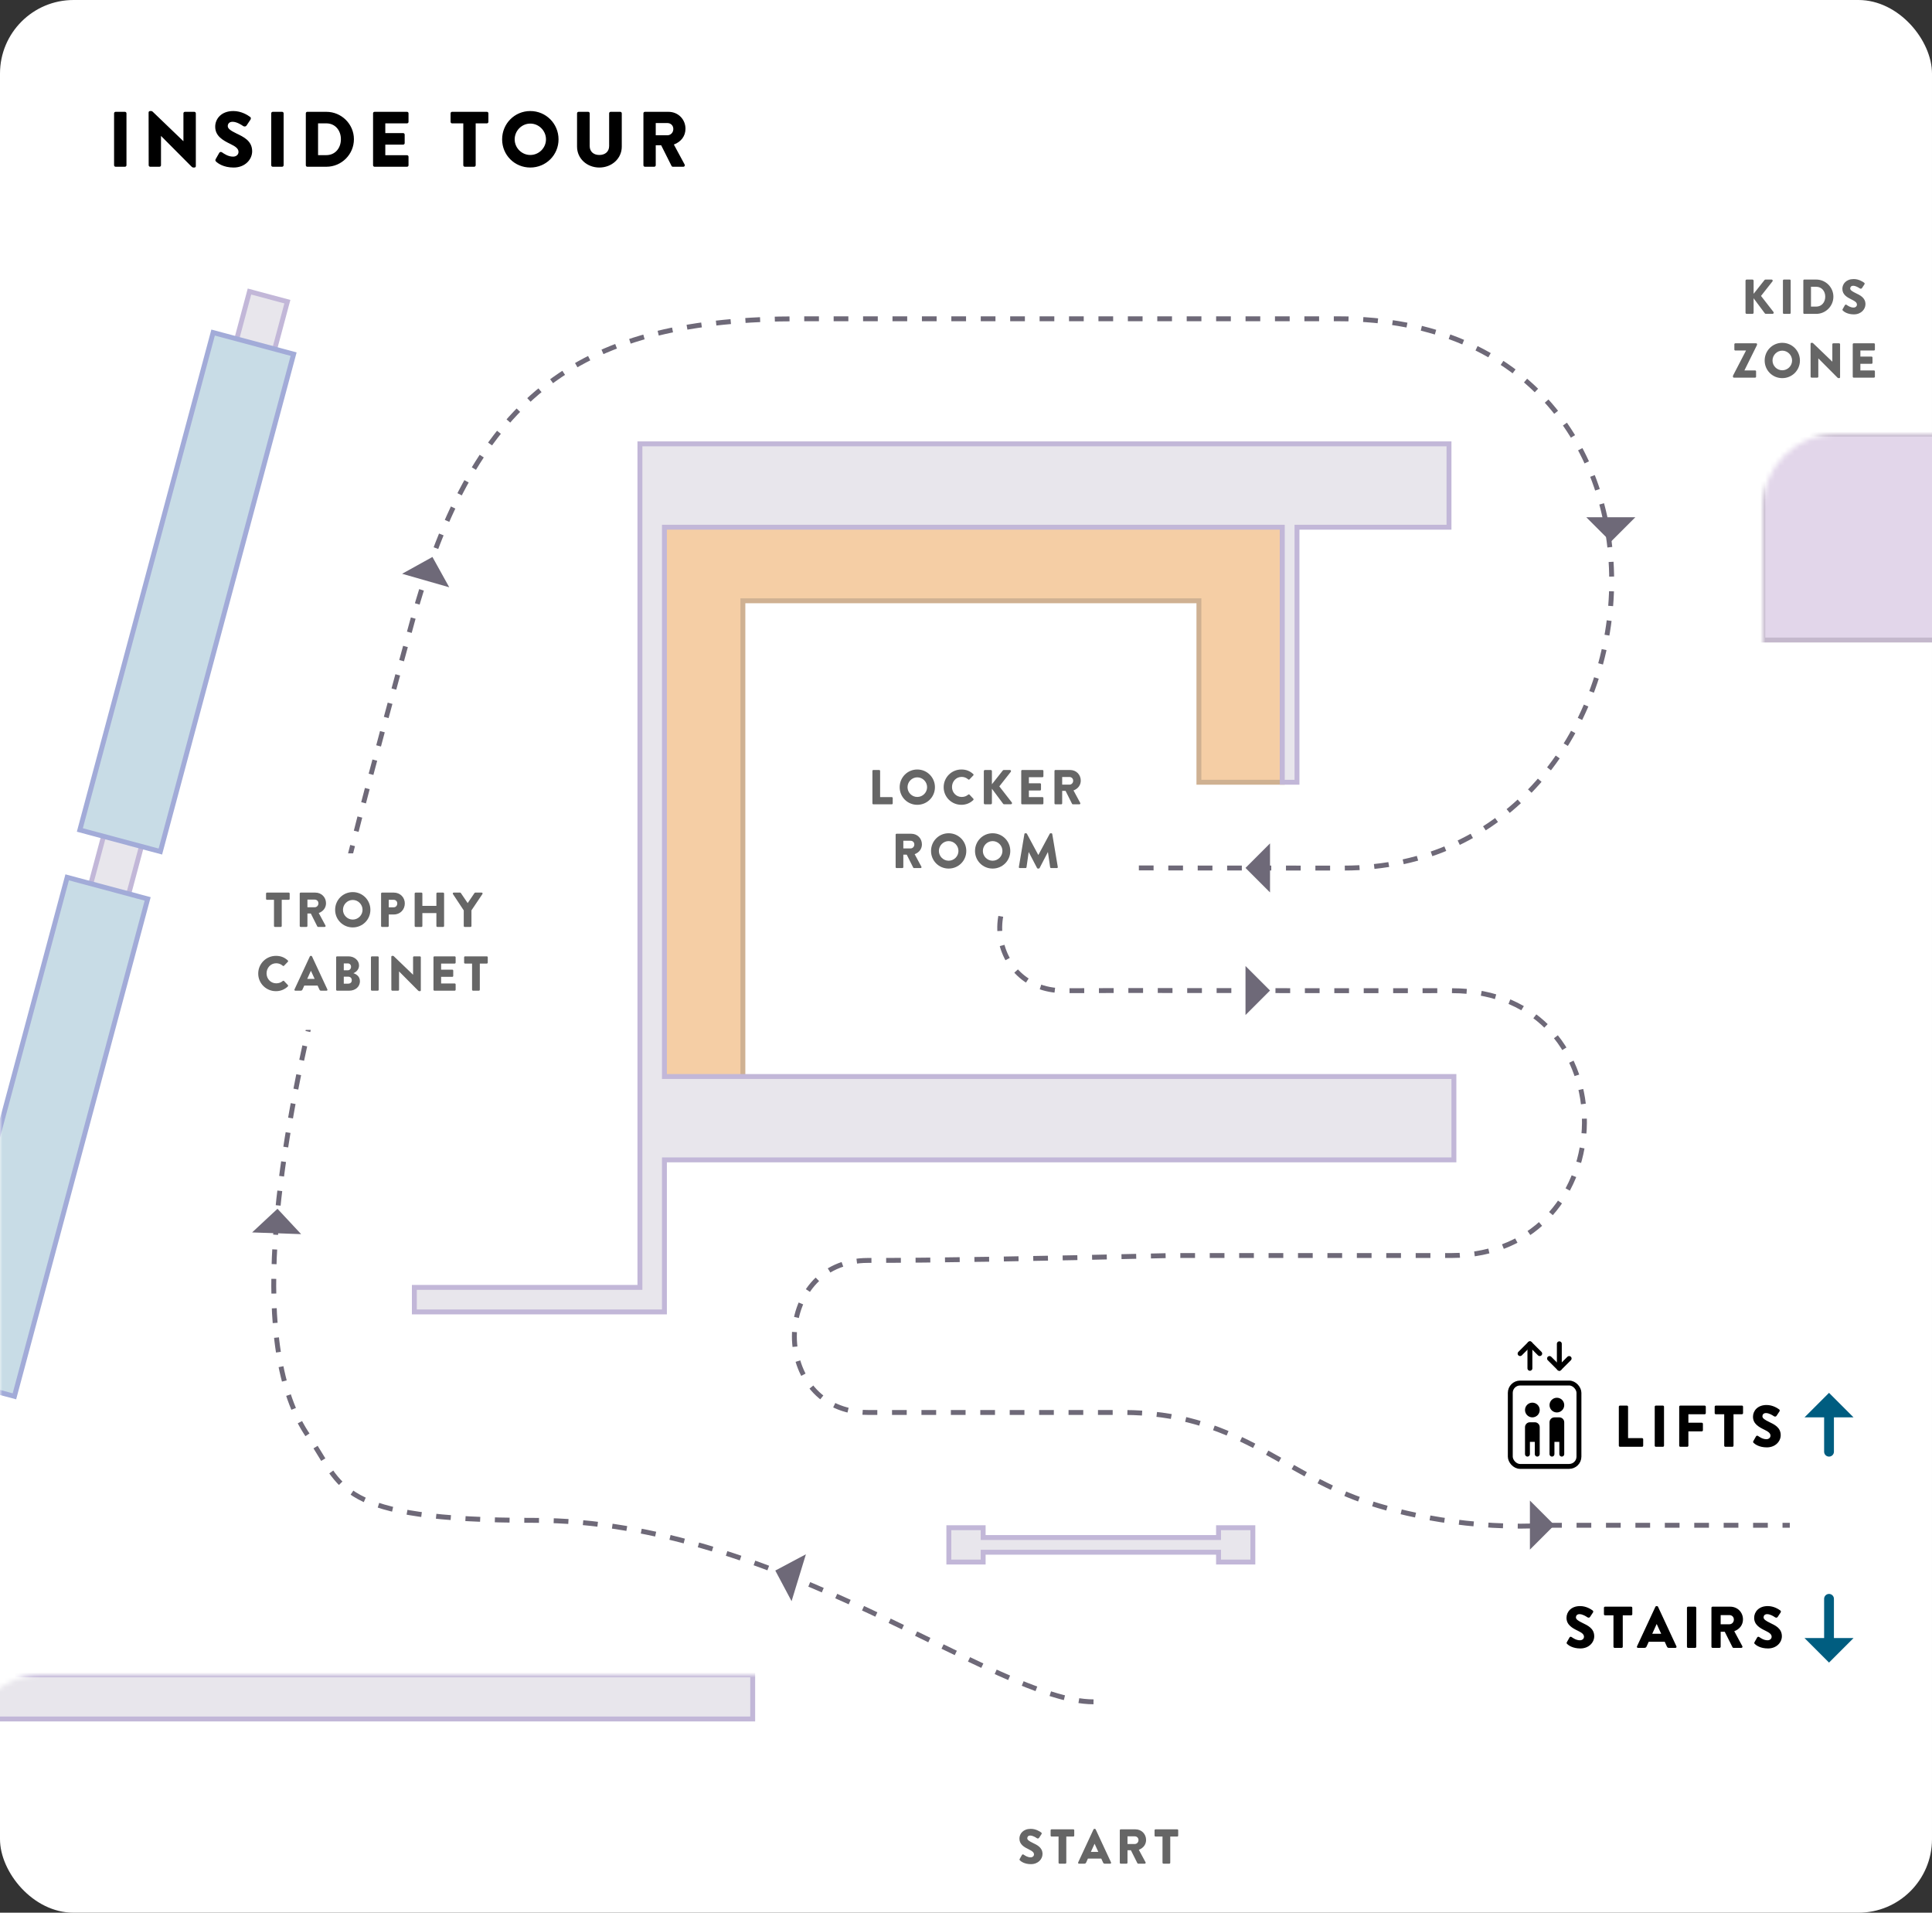 <svg xmlns="http://www.w3.org/2000/svg" xmlns:xlink="http://www.w3.org/1999/xlink" width="394" height="390" viewBox="0 0 394 390"><rect x="0" y="0" width="394" height="390" fill="#333333" stroke="none"/><defs><rect id="a" width="394" height="390" x="0" y="0" rx="15"/></defs><g fill="none" fill-rule="evenodd"><mask id="b" fill="#fff"><use xlink:href="#a"/></mask><use xlink:href="#a" fill="#FFF"/><g mask="url(#b)"><g transform="translate(308 274)"><rect width="14" height="17" y="8" stroke="#000" rx="2"/><path fill="#000" d="M4 22.5C4 22.776 3.776 23 3.5 23 3.224 23 3 22.776 3 22.5L3 17C3 16.448 3.448 16 4 16L5 16C5.552 16 6 16.448 6 17L6 19 5.999 19.017 6 22.5C6 22.776 5.776 23 5.5 23 5.224 23 5 22.776 5 22.5L4.999 20 4 20 4 22.5ZM9 22.5C9 22.776 8.776 23 8.5 23 8.224 23 8 22.776 8 22.5L8 16C8 15.448 8.448 15 9 15L10 15C10.552 15 11 15.448 11 16L11 22.5C11 22.776 10.776 23 10.5 23 10.224 23 10 22.776 10 22.5L10 20 9 20 9 22.5Z"/><circle cx="4.5" cy="13.5" r="1.5" fill="#000"/><circle cx="9.5" cy="12.5" r="1.5" fill="#000"/><g stroke-linecap="round" stroke-linejoin="round" transform="translate(2)"><line x1="2" x2="2" y1="5" stroke="#000"/><polyline stroke="#000" points="0 2 2 0 2 0 4 2"/></g><g stroke-linecap="round" stroke-linejoin="round" transform="matrix(1 0 0 -1 8 5)"><line x1="2" x2="2" y1="5" stroke="#000"/><polyline stroke="#000" points="0 2 2 0 2 0 4 2"/></g></g></g><g mask="url(#b)"><g transform="translate(368 284)"><line x1="5" x2="5" y1="12" y2="2" stroke="#005D80" stroke-linecap="round" stroke-width="2"/><polygon fill="#005D80" points="0 5 10 5 5 0"/></g></g><g mask="url(#b)"><g transform="matrix(1 0 0 -1 368 339)"><line x1="5" x2="5" y1="13" y2="3" stroke="#005D80" stroke-linecap="round" stroke-width="2"/><polygon fill="#005D80" points="0 5 10 5 5 0"/></g></g><rect width="47" height="42" x="359.5" y="88.5" fill="#E2D6EA" stroke="#C4B8CC" mask="url(#b)"/><g mask="url(#b)"><g transform="translate(84 90)"><path fill="#F5CEA5" stroke="#CFB192" d="M177.5,16.5 L177.5,69.5 L160.5,69.5 L160.5,32.5 L67.5,32.5 L67.5,132.5 L50.5,132.5 L50.5,16.5 L177.5,16.5 Z"/><path fill="#E8E6EC" stroke="#C2B7D8" d="M211.5,0.5 L211.5,17.5 L180.5,17.5 L180.5,69.5 L177.5,69.5 L177.5,17.5 L51.5,17.5 L51.5,129.5 L212.5,129.5 L212.5,146.5 L51.5,146.5 L51.5,177.5 L0.5,177.5 L0.5,172.5 L46.5,172.5 L46.5,0.5 L211.5,0.5 Z"/></g></g><g mask="url(#b)"><g transform="translate(51.416 49)"><path stroke="#6E6978" stroke-dasharray="3 3" d="M171.584,298 C151.584,298 107.584,261 57.584,261 C16.568,261 18.584,254 11.584,244 C-1.166,225.785 5.584,186 12.584,156 C19.584,126 23.584,111 32.584,78 C45.528,30.539 67.584,16 111.584,16 C161.584,16 190.584,16 221.584,16 C300.584,16 290.584,128 222.584,128 C174.584,128 183.779,127.928 165.584,128 C147.39,128.072 148.799,153.098 165.584,153 C181.484,152.907 212.582,153.037 244.584,153 C281.218,152.958 280.273,206.969 244.584,207 C227.629,207.015 208.629,207.015 187.584,207 C159.584,207.667 138.918,208 125.584,208 C105.584,208 105.584,239 125.584,239 C143.064,239 139.53,239 177.584,239 C200.388,239 209.584,251 226.584,257 C234.184,259.682 248.584,263 264.584,262 L313.584,262"/><g transform="translate(0 56.467)"><polygon fill="#6E6978" points="111.584 210.5 106.584 215.5 111.584 220.5" transform="rotate(17 109.084 215.5)"/><polygon fill="#6E6978" points="7.584 138.5 2.584 143.5 7.584 148.5" transform="rotate(92 5.084 143.5)"/><polygon fill="#6E6978" points="38.584 5.5 33.584 10.5 38.584 15.5" transform="rotate(106 36.084 10.5)"/><polygon fill="#6E6978" points="279.584 -2.5 274.584 2.5 279.584 7.5" transform="rotate(-90 277.084 2.5)"/><polygon fill="#6E6978" points="207.584 66.5 202.584 71.5 207.584 76.5"/><polygon fill="#6E6978" points="207.584 91.5 202.584 96.5 207.584 101.5" transform="rotate(180 205.084 96.5)"/><polygon fill="#6E6978" points="265.584 200.5 260.584 205.5 265.584 210.5" transform="rotate(180 263.084 205.5)"/></g></g></g><rect width="160" height="9" x="-6.5" y="341.5" fill="#E8E6EC" stroke="#C2B7D8" mask="url(#b)"/><g mask="url(#b)"><g transform="rotate(15 -195.664 202.31)"><rect width="8" height="242" x="5.5" y=".5" fill="#E8E6EC" stroke="#C2B7D8"/><rect width="17" height="105" x=".5" y="10.5" fill="#C8DCE6" stroke="#A2ABD8"/><rect width="17" height="105" x=".5" y="125.5" fill="#C8DCE6" stroke="#A2ABD8"/></g></g><g fill="#FFF" mask="url(#b)"><rect width="55" height="36" x="1" transform="translate(47 174)"/></g><g fill="#FFF" mask="url(#b)"><rect width="63" height="36" transform="translate(168 149)"/></g><g fill="#FFF" mask="url(#b)"><rect width="63" height="21" transform="translate(193 365)"/></g><g fill="#FFF" mask="url(#b)"><rect width="37" height="36" x="3" transform="translate(347 49)"/></g><g fill="#E8E6EC" stroke="#C2B7D8" mask="url(#b)"><path d="M7.5,0.5 L7.5,2.5 L55.5,2.5 L55.5,0.5 L62.5,0.5 L62.5,7.5 L55.5,7.5 L55.5,5.5 L7.5,5.5 L7.5,7.5 L0.5,7.5 L0.5,0.5 L7.5,0.5 Z" transform="translate(193 311)"/></g><g mask="url(#b)"><g transform="translate(23.264 22.64)"><path fill="#000" fill-rule="nonzero" d="M0 8.292C0 8.412.096 8.52.228 8.52L4.74 8.52C4.872 8.52 4.968 8.412 4.968 8.292L4.968 6.984C4.968 6.864 4.872 6.756 4.74 6.756L1.884 6.756 1.884.348C1.884.228 1.776.12 1.656.12L.228.12C.096.12 0 .228 0 .348L0 8.292ZM7.32 8.292C7.32 8.412 7.428 8.52 7.548 8.52L8.988 8.52C9.108 8.52 9.216 8.412 9.216 8.292L9.216.348C9.216.228 9.108.12 8.988.12L7.548.12C7.428.12 7.32.228 7.32.348L7.32 8.292ZM12.312 8.292C12.312 8.412 12.408 8.52 12.54 8.52L13.956 8.52C14.076 8.52 14.184 8.412 14.184 8.292L14.184 5.376 16.92 5.376C17.04 5.376 17.148 5.268 17.148 5.148L17.148 3.84C17.148 3.72 17.04 3.612 16.92 3.612L14.184 3.612 14.184 1.884 17.508 1.884C17.64 1.884 17.736 1.776 17.736 1.656L17.736.348C17.736.228 17.64.12 17.508.12L12.54.12C12.408.12 12.312.228 12.312.348L12.312 8.292ZM21.492 8.292C21.492 8.412 21.6 8.52 21.72 8.52L23.16 8.52C23.28 8.52 23.388 8.412 23.388 8.292L23.388 1.884 25.104 1.884C25.236 1.884 25.332 1.776 25.332 1.656L25.332.348C25.332.228 25.236.12 25.104.12L19.776.12C19.644.12 19.548.228 19.548.348L19.548 1.656C19.548 1.776 19.644 1.884 19.776 1.884L21.492 1.884 21.492 8.292ZM30.18 8.64C31.944 8.64 33.012 7.392 33.012 6.156 33.012 4.524 31.644 3.936 30.588 3.42 29.748 3.012 29.28 2.7 29.28 2.304 29.28 1.956 29.508 1.644 30.012 1.644 30.648 1.644 31.356 2.1 31.632 2.292 31.872 2.436 32.076 2.34 32.16 2.208L32.772 1.284C32.82 1.2 32.844.984 32.7.9 32.34.636 31.38 0 30.132 0 28.284 0 27.36 1.2 27.36 2.388 27.36 3.828 28.524 4.476 29.688 5.04 30.48 5.424 30.924 5.748 30.924 6.252 30.924 6.672 30.576 6.972 30.096 6.972 29.34 6.972 28.728 6.54 28.392 6.312 28.272 6.228 28.08 6.228 27.984 6.384L27.432 7.356C27.348 7.512 27.384 7.62 27.48 7.716 27.756 7.992 28.62 8.64 30.18 8.64Z" transform="translate(306.87 263.84)"/><path fill="#000" fill-rule="nonzero" d="M2.82 8.64C4.584 8.64 5.652 7.392 5.652 6.156 5.652 4.524 4.284 3.936 3.228 3.42 2.388 3.012 1.92 2.7 1.92 2.304 1.92 1.956 2.148 1.644 2.652 1.644 3.288 1.644 3.996 2.1 4.272 2.292 4.512 2.436 4.716 2.34 4.8 2.208L5.412 1.284C5.46 1.2 5.484.984 5.34.9 4.98.636 4.02 0 2.772 0 .924 0 0 1.2 0 2.388 0 3.828 1.164 4.476 2.328 5.04 3.12 5.424 3.564 5.748 3.564 6.252 3.564 6.672 3.216 6.972 2.736 6.972 1.98 6.972 1.368 6.54 1.032 6.312.912 6.228.72 6.228.624 6.384L.072 7.356C-.012 7.512.024 7.62.12 7.716.396 7.992 1.26 8.64 2.82 8.64ZM9.576 8.292C9.576 8.412 9.684 8.52 9.804 8.52L11.244 8.52C11.364 8.52 11.472 8.412 11.472 8.292L11.472 1.884 13.188 1.884C13.32 1.884 13.416 1.776 13.416 1.656L13.416.348C13.416.228 13.32.12 13.188.12L7.86.12C7.728.12 7.632.228 7.632.348L7.632 1.656C7.632 1.776 7.728 1.884 7.86 1.884L9.576 1.884 9.576 8.292ZM14.58 8.52 15.9 8.52C16.14 8.52 16.272 8.376 16.332 8.232L16.764 7.272 20.028 7.272 20.46 8.22C20.568 8.448 20.664 8.52 20.88 8.52L22.212 8.52C22.392 8.52 22.488 8.364 22.416 8.208L18.66.132C18.624.06 18.54 0 18.456 0L18.336 0C18.252 0 18.168.06 18.132.132L14.376 8.208C14.304 8.364 14.4 8.52 14.58 8.52ZM17.484 5.64 18.384 3.66 18.396 3.66 19.308 5.64 17.484 5.64ZM24.564 8.292C24.564 8.412 24.672 8.52 24.792 8.52L26.232 8.52C26.352 8.52 26.46 8.412 26.46 8.292L26.46.348C26.46.228 26.352.12 26.232.12L24.792.12C24.672.12 24.564.228 24.564.348L24.564 8.292ZM29.556 8.292C29.556 8.412 29.652 8.52 29.784 8.52L31.212 8.52C31.332 8.52 31.44 8.412 31.44 8.292L31.44 5.232 32.268 5.232 33.864 8.412C33.888 8.46 33.96 8.52 34.056 8.52L35.652 8.52C35.856 8.52 35.94 8.328 35.856 8.172L34.212 5.124C35.328 4.704 35.988 3.816 35.988 2.712 35.988 1.284 34.896.12 33.372.12L29.784.12C29.652.12 29.556.228 29.556.348L29.556 8.292ZM31.44 3.708 31.44 1.836 33.216 1.836C33.708 1.836 34.128 2.184 34.128 2.748 34.128 3.312 33.708 3.708 33.216 3.708L31.44 3.708ZM41.088 8.64C42.852 8.64 43.92 7.392 43.92 6.156 43.92 4.524 42.552 3.936 41.496 3.42 40.656 3.012 40.188 2.7 40.188 2.304 40.188 1.956 40.416 1.644 40.92 1.644 41.556 1.644 42.264 2.1 42.54 2.292 42.78 2.436 42.984 2.34 43.068 2.208L43.68 1.284C43.728 1.2 43.752.984 43.608.9 43.248.636 42.288 0 41.04 0 39.192 0 38.268 1.2 38.268 2.388 38.268 3.828 39.432 4.476 40.596 5.04 41.388 5.424 41.832 5.748 41.832 6.252 41.832 6.672 41.484 6.972 41.004 6.972 40.248 6.972 39.636 6.54 39.3 6.312 39.18 6.228 38.988 6.228 38.892 6.384L38.34 7.356C38.256 7.512 38.292 7.62 38.388 7.716 38.664 7.992 39.528 8.64 41.088 8.64Z" transform="translate(296.2 304.84)"/><path fill="#000" fill-rule="nonzero" d="M0 11.056C0 11.216.144 11.36.304 11.36L2.224 11.36C2.384 11.36 2.528 11.216 2.528 11.056L2.528.464C2.528.304 2.384.16 2.224.16L.304.16C.144.16 0 .304 0 .464L0 11.056ZM7.056 11.056C7.056 11.216 7.2 11.36 7.36 11.36L9.264 11.36C9.44 11.36 9.568 11.216 9.568 11.056L9.568 5.088C9.568 5.088 9.584 5.088 9.584 5.088L15.808 11.344C15.936 11.472 16.048 11.52 16.208 11.52L16.368 11.52C16.528 11.52 16.672 11.424 16.672 11.232L16.672.464C16.672.304 16.528.16 16.368.16L14.448.16C14.272.16 14.144.304 14.144.464L14.144 6.144C14.144 6.144 14.128 6.144 14.128 6.144L7.984.24C7.856.112 7.744 0 7.584 0L7.344 0C7.184 0 7.04.128 7.04.288L7.056 11.056ZM24.384 11.52C26.736 11.52 28.16 9.856 28.16 8.208 28.16 6.032 26.336 5.248 24.928 4.56 23.808 4.016 23.184 3.6 23.184 3.072 23.184 2.608 23.488 2.192 24.16 2.192 25.008 2.192 25.952 2.8 26.32 3.056 26.64 3.248 26.912 3.12 27.024 2.944L27.84 1.712C27.904 1.6 27.936 1.312 27.744 1.2 27.264.848 25.984 0 24.32 0 21.856 0 20.624 1.6 20.624 3.184 20.624 5.104 22.176 5.968 23.728 6.72 24.784 7.232 25.376 7.664 25.376 8.336 25.376 8.896 24.912 9.296 24.272 9.296 23.264 9.296 22.448 8.72 22 8.416 21.84 8.304 21.584 8.304 21.456 8.512L20.72 9.808C20.608 10.016 20.656 10.16 20.784 10.288 21.152 10.656 22.304 11.52 24.384 11.52ZM32.048 11.056C32.048 11.216 32.192 11.36 32.352 11.36L34.272 11.36C34.432 11.36 34.576 11.216 34.576 11.056L34.576.464C34.576.304 34.432.16 34.272.16L32.352.16C32.192.16 32.048.304 32.048.464L32.048 11.056ZM39.104 11.056C39.104 11.216 39.232 11.36 39.392 11.36L43.296 11.36C46.384 11.36 48.912 8.848 48.912 5.744 48.912 2.672 46.384.16 43.296.16L39.392.16C39.232.16 39.104.304 39.104.464L39.104 11.056ZM41.6 8.992 41.6 2.512 43.28 2.512C45.088 2.512 46.256 3.936 46.256 5.744 46.256 7.568 45.088 8.992 43.28 8.992L41.6 8.992ZM52.816 11.056C52.816 11.216 52.944 11.36 53.12 11.36L59.744 11.36C59.92 11.36 60.048 11.216 60.048 11.056L60.048 9.312C60.048 9.152 59.92 9.008 59.744 9.008L55.312 9.008 55.312 6.848 58.96 6.848C59.12 6.848 59.264 6.72 59.264 6.544L59.264 4.8C59.264 4.64 59.12 4.496 58.96 4.496L55.312 4.496 55.312 2.512 59.744 2.512C59.92 2.512 60.048 2.368 60.048 2.208L60.048.464C60.048.304 59.92.16 59.744.16L53.12.16C52.944.16 52.816.304 52.816.464L52.816 11.056ZM71.216 11.056C71.216 11.216 71.36 11.36 71.52 11.36L73.44 11.36C73.6 11.36 73.744 11.216 73.744 11.056L73.744 2.512 76.032 2.512C76.208 2.512 76.336 2.368 76.336 2.208L76.336.464C76.336.304 76.208.16 76.032.16L68.928.16C68.752.16 68.624.304 68.624.464L68.624 2.208C68.624 2.368 68.752 2.512 68.928 2.512L71.216 2.512 71.216 11.056ZM79.136 5.776C79.136 8.976 81.68 11.52 84.88 11.52 88.08 11.52 90.64 8.976 90.64 5.776 90.64 2.576 88.08 0 84.88 0 81.68 0 79.136 2.576 79.136 5.776ZM81.696 5.776C81.696 4.016 83.136 2.56 84.88 2.56 86.64 2.56 88.08 4.016 88.08 5.776 88.08 7.52 86.64 8.96 84.88 8.96 83.136 8.96 81.696 7.52 81.696 5.776ZM94.416 7.264C94.416 9.696 96.448 11.52 98.96 11.52 101.488 11.52 103.536 9.696 103.536 7.264L103.536.464C103.536.304 103.392.16 103.232.16L101.264.16C101.088.16 100.96.304 100.96.464L100.96 7.136C100.96 8.304 100.112 8.96 98.96 8.96 97.824 8.96 96.992 8.304 96.992 7.136L96.992.464C96.992.304 96.864.16 96.688.16L94.72.16C94.56.16 94.416.304 94.416.464L94.416 7.264ZM107.952 11.056C107.952 11.216 108.08 11.36 108.256 11.36L110.16 11.36C110.32 11.36 110.464 11.216 110.464 11.056L110.464 6.976 111.568 6.976 113.696 11.216C113.728 11.28 113.824 11.36 113.952 11.36L116.08 11.36C116.352 11.36 116.464 11.104 116.352 10.896L114.16 6.832C115.648 6.272 116.528 5.088 116.528 3.616 116.528 1.712 115.072.16 113.04.16L108.256.16C108.08.16 107.952.304 107.952.464L107.952 11.056ZM110.464 4.944 110.464 2.448 112.832 2.448C113.488 2.448 114.048 2.912 114.048 3.664 114.048 4.416 113.488 4.944 112.832 4.944L110.464 4.944Z"/><path fill="#000" fill-rule="nonzero" d="M3.215 6.91C3.215 7.01 3.305 7.1 3.405 7.1L4.605 7.1C4.705 7.1 4.795 7.01 4.795 6.91L4.795 1.57 6.225 1.57C6.335 1.57 6.415 1.48 6.415 1.38L6.415.29C6.415.19 6.335.1 6.225.1L1.785.1C1.675.1 1.595.19 1.595.29L1.595 1.38C1.595 1.48 1.675 1.57 1.785 1.57L3.215 1.57 3.215 6.91ZM8.465 6.91C8.465 7.01 8.545 7.1 8.655 7.1L9.845 7.1C9.945 7.1 10.035 7.01 10.035 6.91L10.035 4.36 10.725 4.36 12.055 7.01C12.075 7.05 12.135 7.1 12.215 7.1L13.545 7.1C13.715 7.1 13.785 6.94 13.715 6.81L12.345 4.27C13.275 3.92 13.825 3.18 13.825 2.26 13.825 1.07 12.915.1 11.645.1L8.655.1C8.545.1 8.465.19 8.465.29L8.465 6.91ZM10.035 3.09 10.035 1.53 11.515 1.53C11.925 1.53 12.275 1.82 12.275 2.29 12.275 2.76 11.925 3.09 11.515 3.09L10.035 3.09ZM15.685 3.61C15.685 5.61 17.275 7.2 19.275 7.2 21.275 7.2 22.875 5.61 22.875 3.61 22.875 1.61 21.275 0 19.275 0 17.275 0 15.685 1.61 15.685 3.61ZM17.285 3.61C17.285 2.51 18.185 1.6 19.275 1.6 20.375 1.6 21.275 2.51 21.275 3.61 21.275 4.7 20.375 5.6 19.275 5.6 18.185 5.6 17.285 4.7 17.285 3.61ZM25.055 6.91C25.055 7.01 25.135 7.1 25.245 7.1L26.425 7.1C26.525 7.1 26.615 7.01 26.615 6.91L26.615 4.56 27.665 4.56C28.975 4.56 29.895 3.55 29.895 2.31 29.895 1.1 28.975.1 27.655.1L25.245.1C25.135.1 25.055.19 25.055.29L25.055 6.91ZM26.615 3.1 26.615 1.57 27.625 1.57C28.055 1.57 28.355 1.89 28.355 2.31 28.355 2.76 28.055 3.1 27.625 3.1L26.615 3.1ZM31.905 6.91C31.905 7.01 31.995 7.1 32.095 7.1L33.285 7.1C33.395 7.1 33.475 7.01 33.475 6.91L33.475 4.28 36.335 4.28 36.335 6.91C36.335 7.01 36.415 7.1 36.525 7.1L37.715 7.1C37.815 7.1 37.905 7.01 37.905 6.91L37.905.29C37.905.19 37.815.1 37.715.1L36.525.1C36.415.1 36.335.19 36.335.29L36.335 2.81 33.475 2.81 33.475.29C33.475.19 33.395.1 33.285.1L32.095.1C31.995.1 31.905.19 31.905.29L31.905 6.91ZM41.915 6.91C41.915 7.01 41.995 7.1 42.105 7.1L43.295 7.1C43.395 7.1 43.485 7.01 43.485 6.91L43.485 3.72 45.725.39C45.805.26 45.725.1 45.565.1L44.265.1C44.175.1 44.135.15 44.105.19L42.715 2.24 41.325.19C41.295.15 41.245.1 41.165.1L39.865.1C39.705.1 39.625.26 39.705.39L41.915 3.73 41.915 6.91ZM0 16.61C0 18.61 1.61 20.2 3.61 20.2 4.5 20.2 5.36 19.89 6.04 19.23 6.11 19.16 6.12 19.03 6.05 18.96L5.27 18.13C5.21 18.06 5.08 18.06 5.01 18.12 4.65 18.43 4.22 18.6 3.67 18.6 2.54 18.6 1.7 17.68 1.7 16.57 1.7 15.45 2.53 14.51 3.66 14.51 4.15 14.51 4.6 14.66 5.01 15.02 5.08 15.09 5.19 15.09 5.26 15.02L6.04 14.21C6.12 14.13 6.12 14.01 6.03 13.93 5.35 13.31 4.61 13 3.61 13 1.61 13 0 14.61 0 16.61ZM7.57 20.1 8.67 20.1C8.87 20.1 8.98 19.98 9.03 19.86L9.39 19.06 12.11 19.06 12.47 19.85C12.56 20.04 12.64 20.1 12.82 20.1L13.93 20.1C14.08 20.1 14.16 19.97 14.1 19.84L10.97 13.11C10.94 13.05 10.87 13 10.8 13L10.7 13C10.63 13 10.56 13.05 10.53 13.11L7.4 19.84C7.34 19.97 7.42 20.1 7.57 20.1ZM9.99 17.7 10.74 16.05 10.75 16.05 11.51 17.7 9.99 17.7ZM19.42 16.53C19.99 16.3 20.56 15.76 20.56 14.96 20.56 13.91 19.59 13.1 18.41 13.1L16.08 13.1C15.97 13.1 15.89 13.19 15.89 13.29L15.89 19.91C15.89 20.01 15.97 20.1 16.08 20.1L18.56 20.1C19.75 20.1 20.74 19.35 20.74 18.17 20.74 17.2 20.03 16.74 19.42 16.54L19.42 16.53ZM17.45 15.94 17.45 14.54 18.28 14.54C18.66 14.54 18.93 14.82 18.93 15.22 18.93 15.62 18.66 15.94 18.28 15.94L17.45 15.94ZM17.45 18.67 17.45 17.24 18.32 17.24C18.81 17.24 19.08 17.55 19.08 17.95 19.08 18.42 18.8 18.67 18.3 18.67L17.45 18.67ZM22.99 19.91C22.99 20.01 23.08 20.1 23.18 20.1L24.38 20.1C24.48 20.1 24.57 20.01 24.57 19.91L24.57 13.29C24.57 13.19 24.48 13.1 24.38 13.1L23.18 13.1C23.08 13.1 22.99 13.19 22.99 13.29L22.99 19.91ZM27.15 19.91C27.15 20.01 27.24 20.1 27.34 20.1L28.53 20.1C28.64 20.1 28.72 20.01 28.72 19.91L28.72 16.18C28.72 16.18 28.73 16.18 28.73 16.18L32.62 20.09C32.7 20.17 32.77 20.2 32.87 20.2L32.97 20.2C33.07 20.2 33.16 20.14 33.16 20.02L33.16 13.29C33.16 13.19 33.07 13.1 32.97 13.1L31.77 13.1C31.66 13.1 31.58 13.19 31.58 13.29L31.58 16.84C31.58 16.84 31.57 16.84 31.57 16.84L27.73 13.15C27.65 13.07 27.58 13 27.48 13L27.33 13C27.23 13 27.14 13.08 27.14 13.18L27.15 19.91ZM35.74 19.91C35.74 20.01 35.82 20.1 35.93 20.1L40.07 20.1C40.18 20.1 40.26 20.01 40.26 19.91L40.26 18.82C40.26 18.72 40.18 18.63 40.07 18.63L37.3 18.63 37.3 17.28 39.58 17.28C39.68 17.28 39.77 17.2 39.77 17.09L39.77 16C39.77 15.9 39.68 15.81 39.58 15.81L37.3 15.81 37.3 14.57 40.07 14.57C40.18 14.57 40.26 14.48 40.26 14.38L40.26 13.29C40.26 13.19 40.18 13.1 40.07 13.1L35.93 13.1C35.82 13.1 35.74 13.19 35.74 13.29L35.74 19.91ZM43.61 19.91C43.61 20.01 43.7 20.1 43.8 20.1L45 20.1C45.1 20.1 45.19 20.01 45.19 19.91L45.19 14.57 46.62 14.57C46.73 14.57 46.81 14.48 46.81 14.38L46.81 13.29C46.81 13.19 46.73 13.1 46.62 13.1L42.18 13.1C42.07 13.1 41.99 13.19 41.99 13.29L41.99 14.38C41.99 14.48 42.07 14.57 42.18 14.57L43.61 14.57 43.61 19.91Z" opacity=".6" transform="translate(29.396 159.26)"/><path fill="#000" fill-rule="nonzero" d="M0 6.91C0 7.01.08 7.1.19 7.1L3.95 7.1C4.06 7.1 4.14 7.01 4.14 6.91L4.14 5.82C4.14 5.72 4.06 5.63 3.95 5.63L1.57 5.63 1.57.29C1.57.19 1.48.1 1.38.1L.19.1C.08.1 0 .19 0 .29L0 6.91ZM5.56 3.61C5.56 5.61 7.15 7.2 9.15 7.2 11.15 7.2 12.75 5.61 12.75 3.61 12.75 1.61 11.15 0 9.15 0 7.15 0 5.56 1.61 5.56 3.61ZM7.16 3.61C7.16 2.51 8.06 1.6 9.15 1.6 10.25 1.6 11.15 2.51 11.15 3.61 11.15 4.7 10.25 5.6 9.15 5.6 8.06 5.6 7.16 4.7 7.16 3.61ZM14.53 3.61C14.53 5.61 16.14 7.2 18.14 7.2 19.03 7.2 19.89 6.89 20.57 6.23 20.64 6.16 20.65 6.03 20.58 5.96L19.8 5.13C19.74 5.06 19.61 5.06 19.54 5.12 19.18 5.43 18.75 5.6 18.2 5.6 17.07 5.6 16.23 4.68 16.23 3.57 16.23 2.45 17.06 1.51 18.19 1.51 18.68 1.51 19.13 1.66 19.54 2.02 19.61 2.09 19.72 2.09 19.79 2.02L20.57 1.21C20.65 1.13 20.65 1.01 20.56.93 19.88.31 19.14 0 18.14 0 16.14 0 14.53 1.61 14.53 3.61ZM22.72 6.86C22.72 6.99 22.82 7.1 22.96 7.1L24.13 7.1C24.26 7.1 24.37 6.99 24.37 6.86L24.37 3.92 26.68 7.02C26.7 7.05 26.79 7.09 26.86 7.09L28.24 7.09C28.43 7.09 28.54 6.87 28.43 6.72L25.88 3.44 28.22.47C28.33.32 28.23.1 28.04.1L26.78.1C26.72.1 26.63.15 26.59.2L24.37 3.01 24.37.34C24.37.21 24.26.1 24.13.1L22.96.1C22.82.1 22.72.21 22.72.34L22.72 6.86ZM30.35 6.91C30.35 7.01 30.43 7.1 30.54 7.1L34.68 7.1C34.79 7.1 34.87 7.01 34.87 6.91L34.87 5.82C34.87 5.72 34.79 5.63 34.68 5.63L31.91 5.63 31.91 4.28 34.19 4.28C34.29 4.28 34.38 4.2 34.38 4.09L34.38 3C34.38 2.9 34.29 2.81 34.19 2.81L31.91 2.81 31.91 1.57 34.68 1.57C34.79 1.57 34.87 1.48 34.87 1.38L34.87.29C34.87.19 34.79.1 34.68.1L30.54.1C30.43.1 30.35.19 30.35.29L30.35 6.91ZM37.13 6.91C37.13 7.01 37.21 7.1 37.32 7.1L38.51 7.1C38.61 7.1 38.7 7.01 38.7 6.91L38.7 4.36 39.39 4.36 40.72 7.01C40.74 7.05 40.8 7.1 40.88 7.1L42.21 7.1C42.38 7.1 42.45 6.94 42.38 6.81L41.01 4.27C41.94 3.92 42.49 3.18 42.49 2.26 42.49 1.07 41.58.1 40.31.1L37.32.1C37.21.1 37.13.19 37.13.29L37.13 6.91ZM38.7 3.09 38.7 1.53 40.18 1.53C40.59 1.53 40.94 1.82 40.94 2.29 40.94 2.76 40.59 3.09 40.18 3.09L38.7 3.09ZM4.735 19.91C4.735 20.01 4.815 20.1 4.925 20.1L6.115 20.1C6.215 20.1 6.305 20.01 6.305 19.91L6.305 17.36 6.995 17.36 8.325 20.01C8.345 20.05 8.405 20.1 8.485 20.1L9.815 20.1C9.985 20.1 10.055 19.94 9.985 19.81L8.615 17.27C9.545 16.92 10.095 16.18 10.095 15.26 10.095 14.07 9.185 13.1 7.915 13.1L4.925 13.1C4.815 13.1 4.735 13.19 4.735 13.29L4.735 19.91ZM6.305 16.09 6.305 14.53 7.785 14.53C8.195 14.53 8.545 14.82 8.545 15.29 8.545 15.76 8.195 16.09 7.785 16.09L6.305 16.09ZM11.955 16.61C11.955 18.61 13.545 20.2 15.545 20.2 17.545 20.2 19.145 18.61 19.145 16.61 19.145 14.61 17.545 13 15.545 13 13.545 13 11.955 14.61 11.955 16.61ZM13.555 16.61C13.555 15.51 14.455 14.6 15.545 14.6 16.645 14.6 17.545 15.51 17.545 16.61 17.545 17.7 16.645 18.6 15.545 18.6 14.455 18.6 13.555 17.7 13.555 16.61ZM20.925 16.61C20.925 18.61 22.515 20.2 24.515 20.2 26.515 20.2 28.115 18.61 28.115 16.61 28.115 14.61 26.515 13 24.515 13 22.515 13 20.925 14.61 20.925 16.61ZM22.525 16.61C22.525 15.51 23.425 14.6 24.515 14.6 25.615 14.6 26.515 15.51 26.515 16.61 26.515 17.7 25.615 18.6 24.515 18.6 23.425 18.6 22.525 17.7 22.525 16.61ZM29.865 19.88C29.845 20.01 29.935 20.1 30.055 20.1L31.235 20.1C31.335 20.1 31.415 20.02 31.425 19.94L31.865 16.85 31.885 16.85 33.575 20.09C33.605 20.15 33.685 20.2 33.745 20.2L33.925 20.2C33.975 20.2 34.065 20.15 34.095 20.09L35.775 16.85 35.795 16.85 36.245 19.94C36.255 20.02 36.345 20.1 36.435 20.1L37.615 20.1C37.735 20.1 37.825 20.01 37.805 19.88L36.675 13.16C36.665 13.07 36.575 13 36.495 13L36.335 13C36.285 13 36.195 13.04 36.165 13.1L33.845 17.42 33.825 17.42 31.505 13.1C31.475 13.04 31.385 13 31.335 13L31.175 13C31.095 13 31.005 13.07 30.995 13.16L29.865 19.88Z" opacity=".6" transform="translate(154.651 134.26)"/><path fill="#000" fill-rule="nonzero" d="M2.35 7.2C3.82 7.2 4.71 6.16 4.71 5.13 4.71 3.77 3.57 3.28 2.69 2.85 1.99 2.51 1.6 2.25 1.6 1.92 1.6 1.63 1.79 1.37 2.21 1.37 2.74 1.37 3.33 1.75 3.56 1.91 3.76 2.03 3.93 1.95 4 1.84L4.51 1.07C4.55 1 4.57.82 4.45.75 4.15.53 3.35 0 2.31 0 .77 0 0 1 0 1.99 0 3.19.97 3.73 1.94 4.2 2.6 4.52 2.97 4.79 2.97 5.21 2.97 5.56 2.68 5.81 2.28 5.81 1.65 5.81 1.14 5.45.86 5.26.76 5.19.6 5.19.52 5.32L.06 6.13C-.01 6.26.02 6.35.1 6.43.33 6.66 1.05 7.2 2.35 7.2ZM7.98 6.91C7.98 7.01 8.07 7.1 8.17 7.1L9.37 7.1C9.47 7.1 9.56 7.01 9.56 6.91L9.56 1.57 10.99 1.57C11.1 1.57 11.18 1.48 11.18 1.38L11.18.29C11.18.19 11.1.1 10.99.1L6.55.1C6.44.1 6.36.19 6.36.29L6.36 1.38C6.36 1.48 6.44 1.57 6.55 1.57L7.98 1.57 7.98 6.91ZM12.15 7.1 13.25 7.1C13.45 7.1 13.56 6.98 13.61 6.86L13.97 6.06 16.69 6.06 17.05 6.85C17.14 7.04 17.22 7.1 17.4 7.1L18.51 7.1C18.66 7.1 18.74 6.97 18.68 6.84L15.55.11C15.52.05 15.45 0 15.38 0L15.28 0C15.21 0 15.14.05 15.11.11L11.98 6.84C11.92 6.97 12 7.1 12.15 7.1ZM14.57 4.7 15.32 3.05 15.33 3.05 16.09 4.7 14.57 4.7ZM20.47 6.91C20.47 7.01 20.55 7.1 20.66 7.1L21.85 7.1C21.95 7.1 22.04 7.01 22.04 6.91L22.04 4.36 22.73 4.36 24.06 7.01C24.08 7.05 24.14 7.1 24.22 7.1L25.55 7.1C25.72 7.1 25.79 6.94 25.72 6.81L24.35 4.27C25.28 3.92 25.83 3.18 25.83 2.26 25.83 1.07 24.92.1 23.65.1L20.66.1C20.55.1 20.47.19 20.47.29L20.47 6.91ZM22.04 3.09 22.04 1.53 23.52 1.53C23.93 1.53 24.28 1.82 24.28 2.29 24.28 2.76 23.93 3.09 23.52 3.09L22.04 3.09ZM29.18 6.91C29.18 7.01 29.27 7.1 29.37 7.1L30.57 7.1C30.67 7.1 30.76 7.01 30.76 6.91L30.76 1.57 32.19 1.57C32.3 1.57 32.38 1.48 32.38 1.38L32.38.29C32.38.19 32.3.1 32.19.1L27.75.1C27.64.1 27.56.19 27.56.29L27.56 1.38C27.56 1.48 27.64 1.57 27.75 1.57L29.18 1.57 29.18 6.91Z" opacity=".6" transform="translate(184.631 350.26)"/><path fill="#000" fill-rule="nonzero" d="M2.565 6.86C2.565 6.99 2.665 7.1 2.805 7.1L3.975 7.1C4.105 7.1 4.215 6.99 4.215 6.86L4.215 3.92 6.525 7.02C6.545 7.05 6.635 7.09 6.705 7.09L8.085 7.09C8.275 7.09 8.385 6.87 8.275 6.72L5.725 3.44 8.065.47C8.175.32 8.075.1 7.885.1L6.625.1C6.565.1 6.475.15 6.435.2L4.215 3.01 4.215.34C4.215.21 4.105.1 3.975.1L2.805.1C2.665.1 2.565.21 2.565.34L2.565 6.86ZM10.195 6.91C10.195 7.01 10.285 7.1 10.385 7.1L11.585 7.1C11.685 7.1 11.775 7.01 11.775 6.91L11.775.29C11.775.19 11.685.1 11.585.1L10.385.1C10.285.1 10.195.19 10.195.29L10.195 6.91ZM14.355 6.91C14.355 7.01 14.435 7.1 14.535 7.1L16.975 7.1C18.905 7.1 20.485 5.53 20.485 3.59 20.485 1.67 18.905.1 16.975.1L14.535.1C14.435.1 14.355.19 14.355.29L14.355 6.91ZM15.915 5.62 15.915 1.57 16.965 1.57C18.095 1.57 18.825 2.46 18.825 3.59 18.825 4.73 18.095 5.62 16.965 5.62L15.915 5.62ZM24.665 7.2C26.135 7.2 27.025 6.16 27.025 5.13 27.025 3.77 25.885 3.28 25.005 2.85 24.305 2.51 23.915 2.25 23.915 1.92 23.915 1.63 24.105 1.37 24.525 1.37 25.055 1.37 25.645 1.75 25.875 1.91 26.075 2.03 26.245 1.95 26.315 1.84L26.825 1.07C26.865 1 26.885.82 26.765.75 26.465.53 25.665 0 24.625 0 23.085 0 22.315 1 22.315 1.99 22.315 3.19 23.285 3.73 24.255 4.2 24.915 4.52 25.285 4.79 25.285 5.21 25.285 5.56 24.995 5.81 24.595 5.81 23.965 5.81 23.455 5.45 23.175 5.26 23.075 5.19 22.915 5.19 22.835 5.32L22.375 6.13C22.305 6.26 22.335 6.35 22.415 6.43 22.645 6.66 23.365 7.2 24.665 7.2ZM0 19.91C0 20.01.09 20.1.19 20.1L4.53 20.1C4.64 20.1 4.72 20.01 4.72 19.91L4.72 18.82C4.72 18.72 4.64 18.63 4.53 18.63L2.35 18.63 2.35 18.61 4.86 13.54C4.91 13.44 4.92 13.41 4.92 13.35L4.92 13.27C4.92 13.17 4.83 13.1 4.73 13.1L.48 13.1C.38 13.1.29 13.19.29 13.29L.29 14.38C.29 14.48.38 14.57.48 14.57L2.66 14.57 2.66 14.59.06 19.6C.01 19.69 0 19.75 0 19.84L0 19.91ZM6.47 16.61C6.47 18.61 8.06 20.2 10.06 20.2 12.06 20.2 13.66 18.61 13.66 16.61 13.66 14.61 12.06 13 10.06 13 8.06 13 6.47 14.61 6.47 16.61ZM8.07 16.61C8.07 15.51 8.97 14.6 10.06 14.6 11.16 14.6 12.06 15.51 12.06 16.61 12.06 17.7 11.16 18.6 10.06 18.6 8.97 18.6 8.07 17.7 8.07 16.61ZM15.84 19.91C15.84 20.01 15.93 20.1 16.03 20.1L17.22 20.1C17.33 20.1 17.41 20.01 17.41 19.91L17.41 16.18C17.41 16.18 17.42 16.18 17.42 16.18L21.31 20.09C21.39 20.17 21.46 20.2 21.56 20.2L21.66 20.2C21.76 20.2 21.85 20.14 21.85 20.02L21.85 13.29C21.85 13.19 21.76 13.1 21.66 13.1L20.46 13.1C20.35 13.1 20.27 13.19 20.27 13.29L20.27 16.84C20.27 16.84 20.26 16.84 20.26 16.84L16.42 13.15C16.34 13.07 16.27 13 16.17 13L16.02 13C15.92 13 15.83 13.08 15.83 13.18L15.84 19.91ZM24.43 19.91C24.43 20.01 24.51 20.1 24.62 20.1L28.76 20.1C28.87 20.1 28.95 20.01 28.95 19.91L28.95 18.82C28.95 18.72 28.87 18.63 28.76 18.63L25.99 18.63 25.99 17.28 28.27 17.28C28.37 17.28 28.46 17.2 28.46 17.09L28.46 16C28.46 15.9 28.37 15.81 28.27 15.81L25.99 15.81 25.99 14.57 28.76 14.57C28.87 14.57 28.95 14.48 28.95 14.38L28.95 13.29C28.95 13.19 28.87 13.1 28.76 13.1L24.62 13.1C24.51 13.1 24.43 13.19 24.43 13.29L24.43 19.91Z" opacity=".6" transform="translate(330.141 34.26)"/></g></g></g></svg>